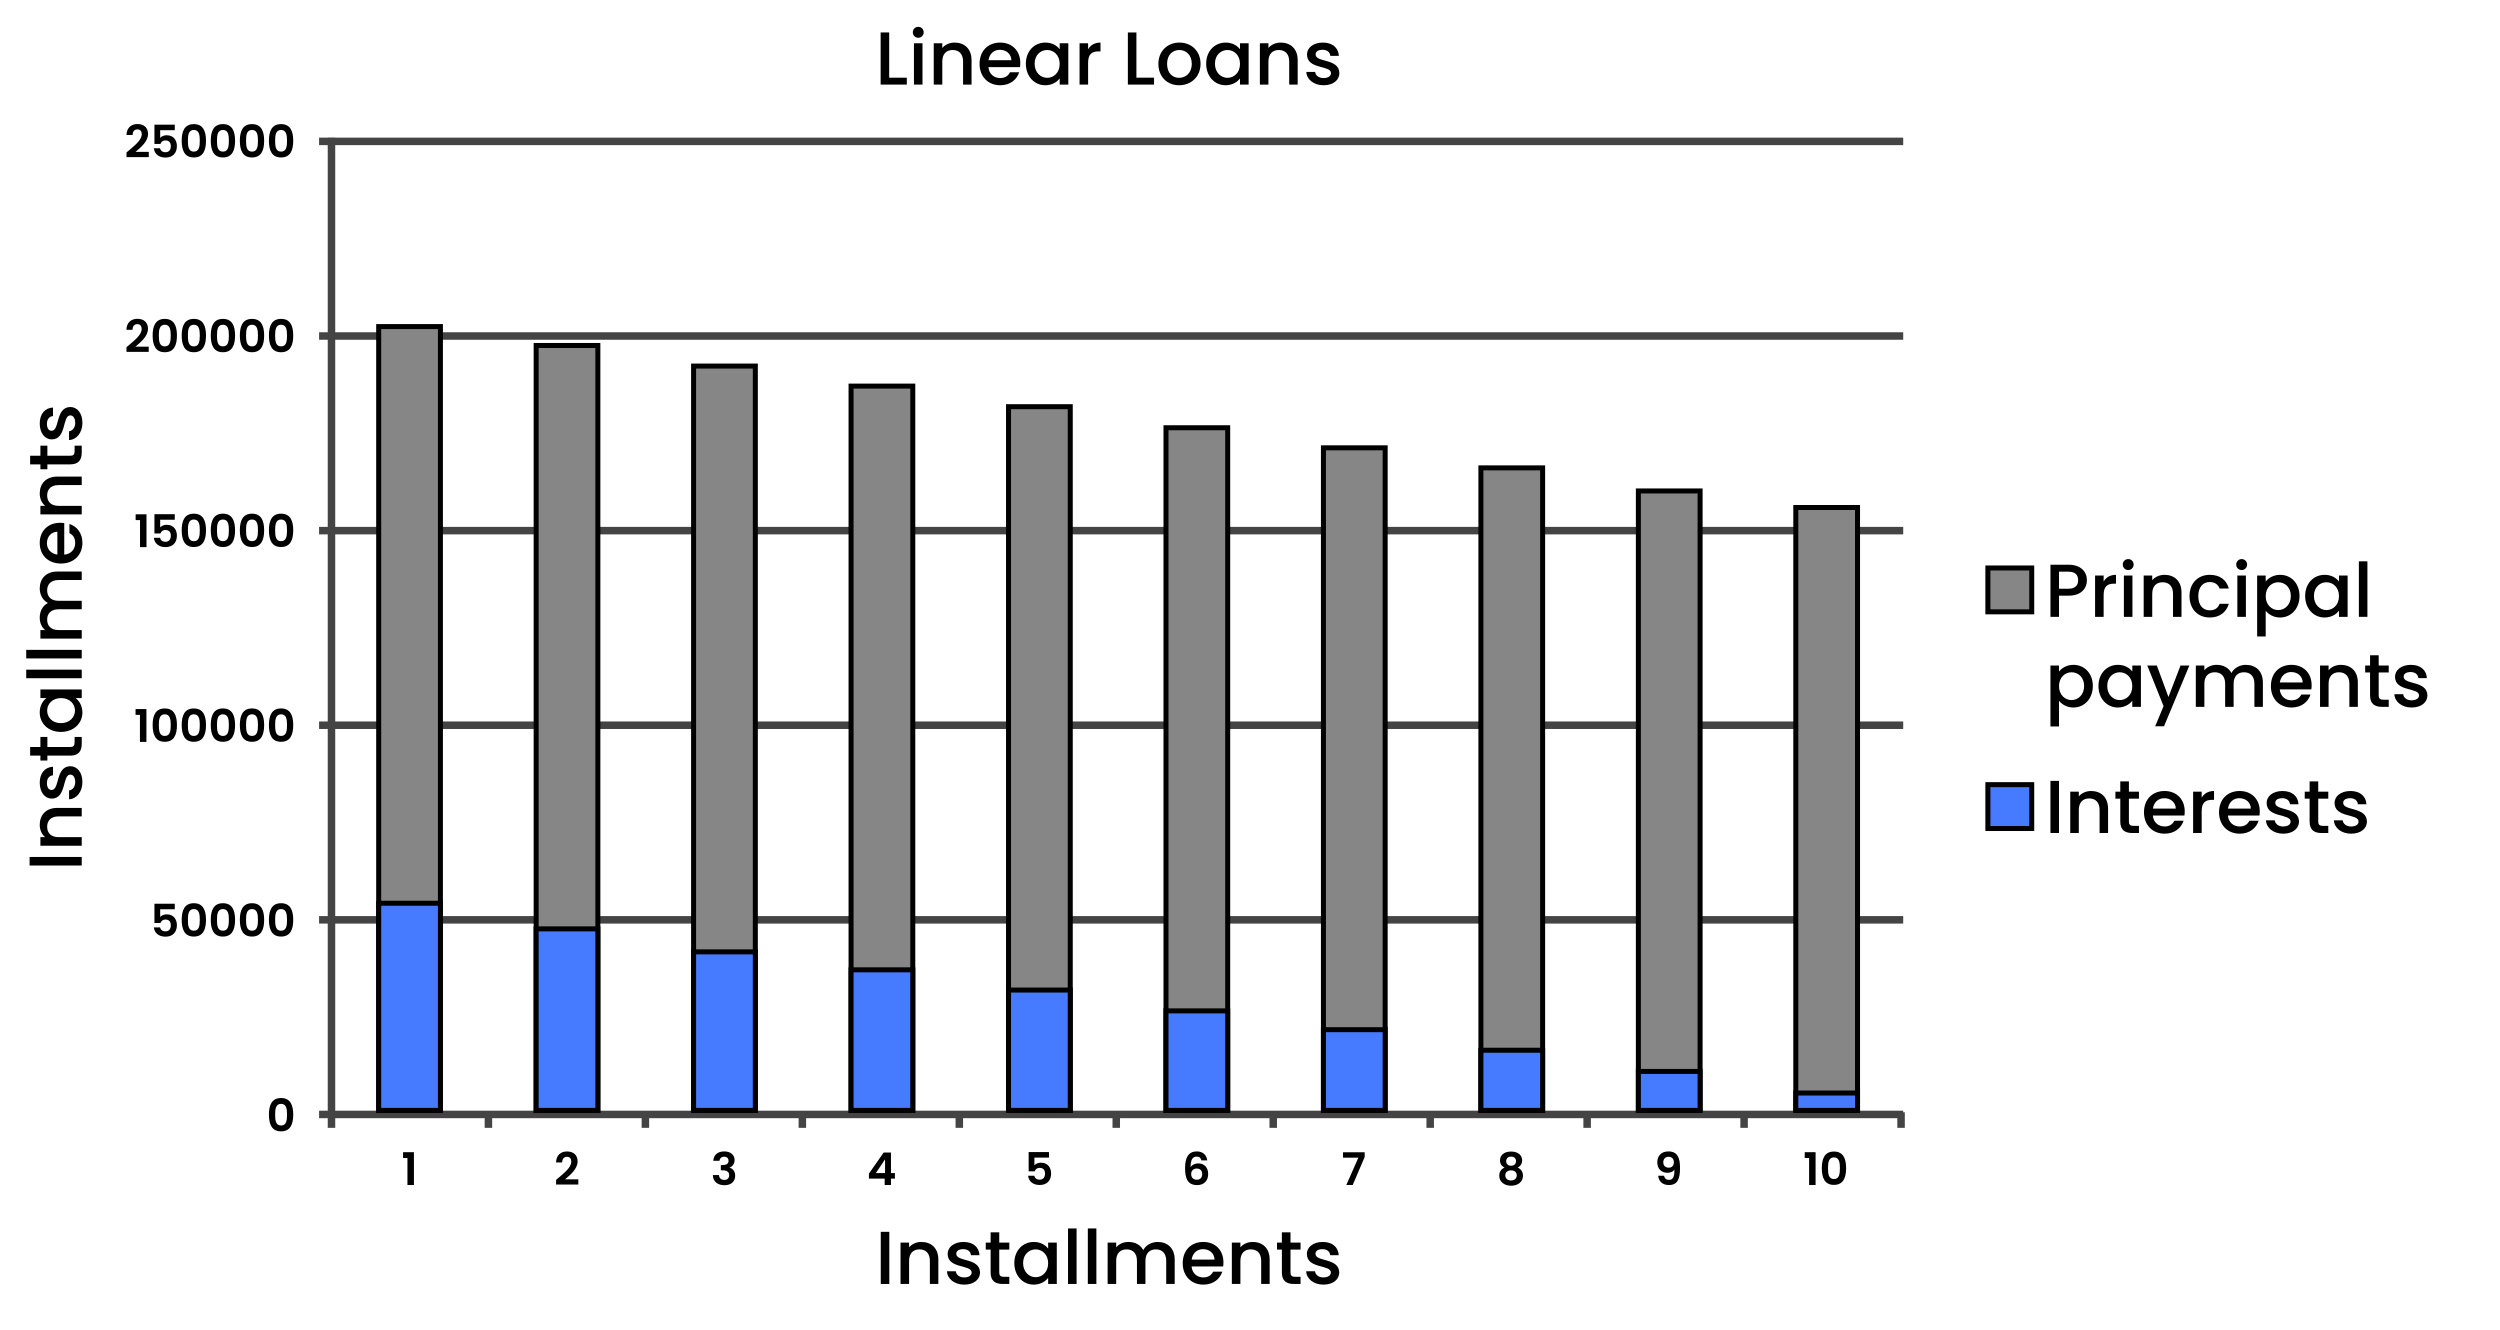 <?xml version="1.0" encoding="utf-8"?>
<!-- Generator: Adobe Illustrator 25.4.1, SVG Export Plug-In . SVG Version: 6.00 Build 0)  -->
<svg version="1.1" id="Layer_1" xmlns="http://www.w3.org/2000/svg" xmlns:xlink="http://www.w3.org/1999/xlink" x="0px" y="0px"
	 viewBox="0 0 999.9 531.82" style="enable-background:new 0 0 999.9 531.82;" xml:space="preserve">
<style type="text/css">
	.st0{fill:#444444;}
	.st1{fill:#868686;}
	.st2{fill:#467AFF;}
</style>
<g>
	<path d="M11.84,346.17v-3.42h20.85v3.42H11.84z"/>
	<path d="M23.45,326.52c-3.03,0-4.59,1.65-4.59,4.14c0,2.52,1.56,4.17,4.59,4.17h9.24v3.42H16.16v-3.42h1.89
		c-1.35-1.11-2.16-2.94-2.16-4.92c0-3.87,2.43-6.78,7.05-6.78h9.75v3.39H23.45z"/>
	<path d="M32.96,312.78c0,3.96-2.34,6.75-5.34,6.9v-3.54c1.35-0.12,2.46-1.41,2.46-3.3c0-1.98-0.84-3.03-1.98-3.03
		c-3.24,0-1.38,9.6-7.44,9.6c-2.64,0-4.77-2.46-4.77-6.36c0-3.75,2.01-6.21,5.31-6.39v3.42c-1.44,0.12-2.43,1.23-2.43,3.09
		c0,1.83,0.75,2.79,1.86,2.79c3.33,0,1.47-9.33,7.44-9.51C30.86,306.45,32.96,308.88,32.96,312.78z"/>
	<path d="M18.95,302.22v1.95h-2.79v-1.95h-4.11v-3.45h4.11v-4.02h2.79v4.02h9.15c1.23,0,1.74-0.48,1.74-1.92v-2.1h2.85v2.7
		c0,2.94-1.23,4.77-4.59,4.77H18.95z"/>
	<path d="M15.89,284.94c0-2.79,1.32-4.71,2.67-5.73h-2.4v-3.45h16.53v3.45h-2.46c1.41,1.05,2.73,3.03,2.73,5.79
		c0,4.29-3.51,7.74-8.61,7.74C19.25,292.74,15.89,289.29,15.89,284.94z M18.86,284.22c0,2.55,1.92,5.01,5.49,5.01
		s5.64-2.46,5.64-5.01c0-2.58-2.01-5.01-5.58-5.01C20.87,279.21,18.86,281.64,18.86,284.22z"/>
	<path d="M10.49,271.26v-3.42h22.2v3.42H10.49z"/>
	<path d="M10.49,263.34v-3.42h22.2v3.42H10.49z"/>
	<path d="M23.45,231.99c-3.03,0-4.59,1.65-4.59,4.14c0,2.52,1.56,4.17,4.59,4.17h9.24v3.39h-9.24c-3.03,0-4.59,1.65-4.59,4.14
		c0,2.52,1.56,4.17,4.59,4.17h9.24v3.42H16.16V252h1.89c-1.35-1.11-2.16-2.91-2.16-4.89c0-2.61,1.11-4.8,3.27-5.94
		c-2.01-1.02-3.27-3.36-3.27-5.76c0-3.87,2.43-6.81,7.05-6.81h9.75v3.39H23.45z"/>
	<path d="M32.96,217.14c0,4.74-3.36,8.25-8.55,8.25c-5.19,0-8.52-3.36-8.52-8.25c0-4.71,3.27-8.04,8.13-8.04
		c0.57,0,1.11,0.03,1.68,0.12v12.63c2.73-0.24,4.38-2.19,4.38-4.71c0-2.1-1.02-3.27-2.31-3.9v-3.69
		C30.65,210.48,32.96,213.09,32.96,217.14z M22.94,221.82v-9.15c-2.55,0.06-4.17,2.07-4.17,4.62
		C18.77,219.6,20.33,221.46,22.94,221.82z"/>
	<path d="M23.45,194.01c-3.03,0-4.59,1.65-4.59,4.14c0,2.52,1.56,4.17,4.59,4.17h9.24v3.42H16.16v-3.42h1.89
		c-1.35-1.11-2.16-2.94-2.16-4.92c0-3.87,2.43-6.78,7.05-6.78h9.75v3.39H23.45z"/>
	<path d="M18.95,185.73v1.95h-2.79v-1.95h-4.11v-3.45h4.11v-4.02h2.79v4.02h9.15c1.23,0,1.74-0.48,1.74-1.92v-2.1h2.85v2.7
		c0,2.94-1.23,4.77-4.59,4.77H18.95z"/>
	<path d="M32.96,169.11c0,3.96-2.34,6.75-5.34,6.9v-3.54c1.35-0.12,2.46-1.41,2.46-3.3c0-1.98-0.84-3.03-1.98-3.03
		c-3.24,0-1.38,9.6-7.44,9.6c-2.64,0-4.77-2.46-4.77-6.36c0-3.75,2.01-6.21,5.31-6.39v3.42c-1.44,0.12-2.43,1.23-2.43,3.09
		c0,1.83,0.75,2.79,1.86,2.79c3.33,0,1.47-9.33,7.44-9.51C30.86,162.78,32.96,165.21,32.96,169.11z"/>
</g>
<g>
	<path d="M352.27,492.68h3.42v20.85h-3.42V492.68z"/>
	<path d="M371.91,504.29c0-3.03-1.65-4.59-4.14-4.59c-2.52,0-4.17,1.56-4.17,4.59v9.24h-3.42V497h3.42v1.89
		c1.11-1.35,2.94-2.16,4.92-2.16c3.87,0,6.78,2.43,6.78,7.05v9.75h-3.39V504.29z"/>
	<path d="M385.65,513.8c-3.96,0-6.75-2.34-6.9-5.34h3.54c0.12,1.35,1.41,2.46,3.3,2.46c1.98,0,3.03-0.84,3.03-1.98
		c0-3.24-9.6-1.38-9.6-7.44c0-2.64,2.46-4.77,6.36-4.77c3.75,0,6.21,2.01,6.39,5.31h-3.42c-0.12-1.44-1.23-2.43-3.09-2.43
		c-1.83,0-2.79,0.75-2.79,1.86c0,3.33,9.33,1.47,9.51,7.44C391.98,511.7,389.55,513.8,385.65,513.8z"/>
	<path d="M396.21,499.79h-1.95V497h1.95v-4.11h3.45V497h4.02v2.79h-4.02v9.15c0,1.23,0.48,1.74,1.92,1.74h2.1v2.85h-2.7
		c-2.94,0-4.77-1.23-4.77-4.59V499.79z"/>
	<path d="M413.49,496.73c2.79,0,4.71,1.32,5.73,2.67V497h3.45v16.53h-3.45v-2.46c-1.05,1.41-3.03,2.73-5.79,2.73
		c-4.29,0-7.74-3.51-7.74-8.61S409.14,496.73,413.49,496.73z M414.21,499.7c-2.55,0-5.01,1.92-5.01,5.49c0,3.57,2.46,5.64,5.01,5.64
		c2.58,0,5.01-2.01,5.01-5.58C419.22,501.71,416.79,499.7,414.21,499.7z"/>
	<path d="M427.17,491.33h3.42v22.2h-3.42V491.33z"/>
	<path d="M435.09,491.33h3.42v22.2h-3.42V491.33z"/>
	<path d="M466.44,504.29c0-3.03-1.65-4.59-4.14-4.59c-2.52,0-4.17,1.56-4.17,4.59v9.24h-3.39v-9.24c0-3.03-1.65-4.59-4.14-4.59
		c-2.52,0-4.17,1.56-4.17,4.59v9.24h-3.42V497h3.42v1.89c1.11-1.35,2.91-2.16,4.89-2.16c2.61,0,4.8,1.11,5.94,3.27
		c1.02-2.01,3.36-3.27,5.76-3.27c3.87,0,6.81,2.43,6.81,7.05v9.75h-3.39V504.29z"/>
	<path d="M481.29,513.8c-4.74,0-8.25-3.36-8.25-8.55c0-5.19,3.36-8.52,8.25-8.52c4.71,0,8.04,3.27,8.04,8.13
		c0,0.57-0.03,1.11-0.12,1.68h-12.63c0.24,2.73,2.19,4.38,4.71,4.38c2.1,0,3.27-1.02,3.9-2.31h3.69
		C487.95,511.49,485.34,513.8,481.29,513.8z M476.61,503.78h9.15c-0.06-2.55-2.07-4.17-4.62-4.17
		C478.83,499.61,476.97,501.17,476.61,503.78z"/>
	<path d="M504.42,504.29c0-3.03-1.65-4.59-4.14-4.59c-2.52,0-4.17,1.56-4.17,4.59v9.24h-3.42V497h3.42v1.89
		c1.11-1.35,2.94-2.16,4.92-2.16c3.87,0,6.78,2.43,6.78,7.05v9.75h-3.39V504.29z"/>
	<path d="M512.7,499.79h-1.95V497h1.95v-4.11h3.45V497h4.02v2.79h-4.02v9.15c0,1.23,0.48,1.74,1.92,1.74h2.1v2.85h-2.7
		c-2.94,0-4.77-1.23-4.77-4.59V499.79z"/>
	<path d="M529.32,513.8c-3.96,0-6.75-2.34-6.9-5.34h3.54c0.12,1.35,1.41,2.46,3.3,2.46c1.98,0,3.03-0.84,3.03-1.98
		c0-3.24-9.6-1.38-9.6-7.44c0-2.64,2.46-4.77,6.36-4.77c3.75,0,6.21,2.01,6.39,5.31h-3.42c-0.12-1.44-1.23-2.43-3.09-2.43
		c-1.83,0-2.79,0.75-2.79,1.86c0,3.33,9.33,1.47,9.51,7.44C535.65,511.7,533.22,513.8,529.32,513.8z"/>
</g>
<g>
	<path d="M355.64,12.98v18.09h7.05v2.76h-10.47V12.98H355.64z"/>
	<path d="M365.09,12.92c0-1.23,0.96-2.19,2.19-2.19c1.2,0,2.16,0.96,2.16,2.19c0,1.23-0.96,2.19-2.16,2.19
		C366.05,15.11,365.09,14.15,365.09,12.92z M365.54,17.3h3.42v16.53h-3.42V17.3z"/>
	<path d="M385.19,24.59c0-3.03-1.65-4.59-4.14-4.59c-2.52,0-4.17,1.56-4.17,4.59v9.24h-3.42V17.3h3.42v1.89
		c1.11-1.35,2.94-2.16,4.92-2.16c3.87,0,6.78,2.43,6.78,7.05v9.75h-3.39V24.59z"/>
	<path d="M400.04,34.1c-4.74,0-8.25-3.36-8.25-8.55s3.36-8.52,8.25-8.52c4.71,0,8.04,3.27,8.04,8.13c0,0.57-0.03,1.11-0.12,1.68
		h-12.63c0.24,2.73,2.19,4.38,4.71,4.38c2.1,0,3.27-1.02,3.9-2.31h3.69C406.7,31.79,404.09,34.1,400.04,34.1z M395.36,24.08h9.15
		c-0.06-2.55-2.07-4.17-4.62-4.17C397.58,19.91,395.72,21.47,395.36,24.08z"/>
	<path d="M418.1,17.03c2.79,0,4.71,1.32,5.73,2.67v-2.4h3.45v16.53h-3.45v-2.46c-1.05,1.41-3.03,2.73-5.79,2.73
		c-4.29,0-7.74-3.51-7.74-8.61C410.3,20.39,413.75,17.03,418.1,17.03z M418.82,20c-2.55,0-5.01,1.92-5.01,5.49
		c0,3.57,2.46,5.64,5.01,5.64c2.58,0,5.01-2.01,5.01-5.58C423.83,22.01,421.4,20,418.82,20z"/>
	<path d="M435.2,33.83h-3.42V17.3h3.42v2.4c0.96-1.65,2.61-2.67,4.95-2.67v3.54h-0.87c-2.52,0-4.08,1.05-4.08,4.56V33.83z"/>
	<path d="M454.52,12.98v18.09h7.05v2.76H451.1V12.98H454.52z"/>
	<path d="M471.59,34.1c-4.71,0-8.28-3.36-8.28-8.55s3.72-8.52,8.43-8.52s8.43,3.33,8.43,8.52S476.33,34.1,471.59,34.1z
		 M471.59,31.13c2.55,0,5.07-1.83,5.07-5.58S474.23,20,471.68,20c-2.58,0-4.89,1.8-4.89,5.55S469.01,31.13,471.59,31.13z"/>
	<path d="M490.22,17.03c2.79,0,4.71,1.32,5.73,2.67v-2.4h3.45v16.53h-3.45v-2.46c-1.05,1.41-3.03,2.73-5.79,2.73
		c-4.29,0-7.74-3.51-7.74-8.61C482.42,20.39,485.87,17.03,490.22,17.03z M490.94,20c-2.55,0-5.01,1.92-5.01,5.49
		c0,3.57,2.46,5.64,5.01,5.64c2.58,0,5.01-2.01,5.01-5.58C495.95,22.01,493.52,20,490.94,20z"/>
	<path d="M515.63,24.59c0-3.03-1.65-4.59-4.14-4.59c-2.52,0-4.17,1.56-4.17,4.59v9.24h-3.42V17.3h3.42v1.89
		c1.11-1.35,2.94-2.16,4.92-2.16c3.87,0,6.78,2.43,6.78,7.05v9.75h-3.39V24.59z"/>
	<path d="M529.37,34.1c-3.96,0-6.75-2.34-6.9-5.34h3.54c0.12,1.35,1.41,2.46,3.3,2.46c1.98,0,3.03-0.84,3.03-1.98
		c0-3.24-9.6-1.38-9.6-7.44c0-2.64,2.46-4.77,6.36-4.77c3.75,0,6.21,2.01,6.39,5.31h-3.42c-0.12-1.44-1.23-2.43-3.09-2.43
		c-1.83,0-2.79,0.75-2.79,1.86c0,3.33,9.33,1.47,9.51,7.44C535.7,32,533.27,34.1,529.37,34.1z"/>
</g>
<g>
	<rect x="131.08" y="55.1" class="st0" width="3" height="395.99"/>
</g>
<g>
	<rect x="193.85" y="444.88" class="st0" width="3" height="6.21"/>
</g>
<g>
	<rect x="256.63" y="444.88" class="st0" width="3" height="6.21"/>
</g>
<g>
	<rect x="319.41" y="444.88" class="st0" width="3" height="6.21"/>
</g>
<g>
	<rect x="382.19" y="444.88" class="st0" width="3" height="6.21"/>
</g>
<g>
	<rect x="444.96" y="444.88" class="st0" width="3" height="6.21"/>
</g>
<g>
	<rect x="507.74" y="444.88" class="st0" width="3" height="6.21"/>
</g>
<g>
	<rect x="570.52" y="444.88" class="st0" width="3" height="6.21"/>
</g>
<g>
	<rect x="633.29" y="444.88" class="st0" width="3" height="6.21"/>
</g>
<g>
	<rect x="758.85" y="444.88" class="st0" width="3" height="6.21"/>
</g>
<g>
	<rect x="696.07" y="444.88" class="st0" width="3" height="6.21"/>
</g>
<g>
	<rect x="127.62" y="55.05" class="st0" width="633.59" height="3"/>
</g>
<g>
	<rect x="127.62" y="210.73" class="st0" width="633.59" height="3"/>
</g>
<g>
	<rect x="127.62" y="132.89" class="st0" width="633.59" height="3"/>
</g>
<g>
	<rect x="127.62" y="288.56" class="st0" width="633.59" height="3"/>
</g>
<g>
	<rect x="127.62" y="366.4" class="st0" width="633.59" height="3"/>
</g>
<g>
	<rect x="127.62" y="444.23" class="st0" width="633.59" height="3"/>
</g>
<g>
	<path d="M50.6,60.97c2.97-2.52,6.09-4.84,6.09-7.26c0-1.17-0.52-1.96-1.76-1.96c-1.21,0-1.87,0.86-1.89,2.25h-2.45
		c0.09-3.01,2.02-4.39,4.38-4.39c2.83,0,4.25,1.67,4.25,3.96c0,3.04-2.94,5.42-5.02,7.18h5.31v2.09H50.6V60.97z"/>
	<path d="M69.9,49.86v2.21h-5.83v3.08c0.49-0.59,1.48-1.06,2.57-1.06c3.06,0,4.11,2.3,4.11,4.34c0,2.68-1.55,4.59-4.54,4.59
		c-2.83,0-4.45-1.57-4.66-3.71H64c0.22,0.92,0.95,1.58,2.18,1.58c1.48,0,2.14-1.04,2.14-2.43c0-1.48-0.74-2.29-2.16-2.29
		c-1.04,0-1.71,0.58-1.98,1.39h-2.41v-7.71H69.9z"/>
	<path d="M77.53,49.64c3.71,0,4.86,2.84,4.86,6.64c0,3.84-1.15,6.7-4.86,6.7s-4.86-2.86-4.86-6.7
		C72.67,52.48,73.82,49.64,77.53,49.64z M77.53,51.98c-2.12,0-2.38,2.05-2.38,4.3c0,2.34,0.25,4.36,2.38,4.36
		c2.12,0,2.38-2.02,2.38-4.36C79.91,54.03,79.66,51.98,77.53,51.98z"/>
	<path d="M89.16,49.64c3.71,0,4.86,2.84,4.86,6.64c0,3.84-1.15,6.7-4.86,6.7s-4.86-2.86-4.86-6.7
		C84.3,52.48,85.45,49.64,89.16,49.64z M89.16,51.98c-2.12,0-2.38,2.05-2.38,4.3c0,2.34,0.25,4.36,2.38,4.36
		c2.12,0,2.38-2.02,2.38-4.36C91.54,54.03,91.29,51.98,89.16,51.98z"/>
	<path d="M100.79,49.64c3.71,0,4.86,2.84,4.86,6.64c0,3.84-1.15,6.7-4.86,6.7s-4.86-2.86-4.86-6.7
		C95.93,52.48,97.08,49.64,100.79,49.64z M100.79,51.98c-2.12,0-2.38,2.05-2.38,4.3c0,2.34,0.25,4.36,2.38,4.36
		c2.12,0,2.38-2.02,2.38-4.36C103.17,54.03,102.91,51.98,100.79,51.98z"/>
	<path d="M112.42,49.64c3.71,0,4.86,2.84,4.86,6.64c0,3.84-1.15,6.7-4.86,6.7s-4.86-2.86-4.86-6.7
		C107.56,52.48,108.71,49.64,112.42,49.64z M112.42,51.98c-2.12,0-2.38,2.05-2.38,4.3c0,2.34,0.25,4.36,2.38,4.36
		c2.12,0,2.38-2.02,2.38-4.36C114.79,54.03,114.54,51.98,112.42,51.98z"/>
</g>
<g>
	<path d="M56,208.02h-1.75v-2.32h4.34v13.13H56V208.02z"/>
	<path d="M69.9,205.66v2.21h-5.83v3.08c0.49-0.59,1.48-1.06,2.57-1.06c3.06,0,4.11,2.3,4.11,4.34c0,2.68-1.55,4.59-4.54,4.59
		c-2.83,0-4.45-1.57-4.66-3.71H64c0.22,0.92,0.95,1.58,2.18,1.58c1.48,0,2.14-1.04,2.14-2.43c0-1.48-0.74-2.29-2.16-2.29
		c-1.04,0-1.71,0.58-1.98,1.39h-2.41v-7.71H69.9z"/>
	<path d="M77.53,205.45c3.71,0,4.86,2.84,4.86,6.64c0,3.84-1.15,6.7-4.86,6.7s-4.86-2.86-4.86-6.7
		C72.67,208.29,73.82,205.45,77.53,205.45z M77.53,207.79c-2.12,0-2.38,2.05-2.38,4.3c0,2.34,0.25,4.36,2.38,4.36
		c2.12,0,2.38-2.02,2.38-4.36C79.91,209.84,79.66,207.79,77.53,207.79z"/>
	<path d="M89.16,205.45c3.71,0,4.86,2.84,4.86,6.64c0,3.84-1.15,6.7-4.86,6.7s-4.86-2.86-4.86-6.7
		C84.3,208.29,85.45,205.45,89.16,205.45z M89.16,207.79c-2.12,0-2.38,2.05-2.38,4.3c0,2.34,0.25,4.36,2.38,4.36
		c2.12,0,2.38-2.02,2.38-4.36C91.54,209.84,91.29,207.79,89.16,207.79z"/>
	<path d="M100.79,205.45c3.71,0,4.86,2.84,4.86,6.64c0,3.84-1.15,6.7-4.86,6.7s-4.86-2.86-4.86-6.7
		C95.93,208.29,97.08,205.45,100.79,205.45z M100.79,207.79c-2.12,0-2.38,2.05-2.38,4.3c0,2.34,0.25,4.36,2.38,4.36
		c2.12,0,2.38-2.02,2.38-4.36C103.17,209.84,102.91,207.79,100.79,207.79z"/>
	<path d="M112.42,205.45c3.71,0,4.86,2.84,4.86,6.64c0,3.84-1.15,6.7-4.86,6.7s-4.86-2.86-4.86-6.7
		C107.55,208.29,108.71,205.45,112.42,205.45z M112.42,207.79c-2.12,0-2.38,2.05-2.38,4.3c0,2.34,0.25,4.36,2.38,4.36
		c2.12,0,2.38-2.02,2.38-4.36C114.79,209.84,114.54,207.79,112.42,207.79z"/>
</g>
<g>
	<path d="M50.57,138.87c2.97-2.52,6.09-4.84,6.09-7.26c0-1.17-0.52-1.96-1.76-1.96c-1.21,0-1.87,0.86-1.89,2.25h-2.45
		c0.09-3.01,2.02-4.39,4.38-4.39c2.83,0,4.25,1.67,4.25,3.96c0,3.04-2.93,5.42-5.02,7.18h5.31v2.09h-8.89V138.87z"/>
	<path d="M65.91,127.54c3.71,0,4.86,2.84,4.86,6.64c0,3.84-1.15,6.7-4.86,6.7s-4.86-2.86-4.86-6.7
		C61.04,130.39,62.2,127.54,65.91,127.54z M65.91,129.88c-2.12,0-2.38,2.05-2.38,4.3c0,2.34,0.25,4.36,2.38,4.36
		c2.12,0,2.38-2.02,2.38-4.36C68.28,131.94,68.03,129.88,65.91,129.88z"/>
	<path d="M77.53,127.54c3.71,0,4.86,2.84,4.86,6.64c0,3.84-1.15,6.7-4.86,6.7s-4.86-2.86-4.86-6.7
		C72.67,130.39,73.82,127.54,77.53,127.54z M77.53,129.88c-2.12,0-2.38,2.05-2.38,4.3c0,2.34,0.25,4.36,2.38,4.36
		c2.12,0,2.38-2.02,2.38-4.36C79.91,131.94,79.66,129.88,77.53,129.88z"/>
	<path d="M89.16,127.54c3.71,0,4.86,2.84,4.86,6.64c0,3.84-1.15,6.7-4.86,6.7s-4.86-2.86-4.86-6.7
		C84.3,130.39,85.45,127.54,89.16,127.54z M89.16,129.88c-2.12,0-2.38,2.05-2.38,4.3c0,2.34,0.25,4.36,2.38,4.36
		c2.12,0,2.38-2.02,2.38-4.36C91.54,131.94,91.29,129.88,89.16,129.88z"/>
	<path d="M100.79,127.54c3.71,0,4.86,2.84,4.86,6.64c0,3.84-1.15,6.7-4.86,6.7s-4.86-2.86-4.86-6.7
		C95.93,130.39,97.08,127.54,100.79,127.54z M100.79,129.88c-2.12,0-2.38,2.05-2.38,4.3c0,2.34,0.25,4.36,2.38,4.36
		c2.12,0,2.38-2.02,2.38-4.36C103.17,131.94,102.91,129.88,100.79,129.88z"/>
	<path d="M112.42,127.54c3.71,0,4.86,2.84,4.86,6.64c0,3.84-1.15,6.7-4.86,6.7s-4.86-2.86-4.86-6.7
		C107.56,130.39,108.71,127.54,112.42,127.54z M112.42,129.88c-2.12,0-2.38,2.05-2.38,4.3c0,2.34,0.25,4.36,2.38,4.36
		c2.12,0,2.38-2.02,2.38-4.36C114.79,131.94,114.54,129.88,112.42,129.88z"/>
</g>
<g>
	<path d="M55.97,285.92h-1.75v-2.32h4.34v13.13h-2.59V285.92z"/>
	<path d="M65.91,283.35c3.71,0,4.86,2.84,4.86,6.64c0,3.84-1.15,6.7-4.86,6.7s-4.86-2.86-4.86-6.7
		C61.04,286.19,62.2,283.35,65.91,283.35z M65.91,285.69c-2.12,0-2.38,2.05-2.38,4.3c0,2.34,0.25,4.36,2.38,4.36
		c2.12,0,2.38-2.02,2.38-4.36C68.28,287.74,68.03,285.69,65.91,285.69z"/>
	<path d="M77.53,283.35c3.71,0,4.86,2.84,4.86,6.64c0,3.84-1.15,6.7-4.86,6.7s-4.86-2.86-4.86-6.7
		C72.67,286.19,73.82,283.35,77.53,283.35z M77.53,285.69c-2.12,0-2.38,2.05-2.38,4.3c0,2.34,0.25,4.36,2.38,4.36
		c2.12,0,2.38-2.02,2.38-4.36C79.91,287.74,79.66,285.69,77.53,285.69z"/>
	<path d="M89.16,283.35c3.71,0,4.86,2.84,4.86,6.64c0,3.84-1.15,6.7-4.86,6.7s-4.86-2.86-4.86-6.7
		C84.3,286.19,85.45,283.35,89.16,283.35z M89.16,285.69c-2.12,0-2.38,2.05-2.38,4.3c0,2.34,0.25,4.36,2.38,4.36
		c2.12,0,2.38-2.02,2.38-4.36C91.54,287.74,91.29,285.69,89.16,285.69z"/>
	<path d="M100.79,283.35c3.71,0,4.86,2.84,4.86,6.64c0,3.84-1.15,6.7-4.86,6.7s-4.86-2.86-4.86-6.7
		C95.93,286.19,97.08,283.35,100.79,283.35z M100.79,285.69c-2.12,0-2.38,2.05-2.38,4.3c0,2.34,0.25,4.36,2.38,4.36
		c2.12,0,2.38-2.02,2.38-4.36C103.17,287.74,102.91,285.69,100.79,285.69z"/>
	<path d="M112.42,283.35c3.71,0,4.86,2.84,4.86,6.64c0,3.84-1.15,6.7-4.86,6.7s-4.86-2.86-4.86-6.7
		C107.56,286.19,108.71,283.35,112.42,283.35z M112.42,285.69c-2.12,0-2.38,2.05-2.38,4.3c0,2.34,0.25,4.36,2.38,4.36
		c2.12,0,2.38-2.02,2.38-4.36C114.79,287.74,114.54,285.69,112.42,285.69z"/>
</g>
<g>
	<path d="M69.9,361.47v2.21h-5.83v3.08c0.49-0.59,1.48-1.06,2.57-1.06c3.06,0,4.11,2.3,4.11,4.34c0,2.68-1.55,4.59-4.54,4.59
		c-2.83,0-4.45-1.57-4.66-3.71H64c0.22,0.92,0.95,1.58,2.18,1.58c1.48,0,2.14-1.04,2.14-2.43c0-1.48-0.74-2.29-2.16-2.29
		c-1.04,0-1.71,0.58-1.98,1.39h-2.41v-7.71H69.9z"/>
	<path d="M77.53,361.25c3.71,0,4.86,2.84,4.86,6.64c0,3.84-1.15,6.7-4.86,6.7s-4.86-2.86-4.86-6.7
		C72.67,364.1,73.82,361.25,77.53,361.25z M77.53,363.59c-2.12,0-2.38,2.05-2.38,4.3c0,2.34,0.25,4.36,2.38,4.36
		c2.12,0,2.38-2.02,2.38-4.36C79.91,365.65,79.66,363.59,77.53,363.59z"/>
	<path d="M89.16,361.25c3.71,0,4.86,2.84,4.86,6.64c0,3.84-1.15,6.7-4.86,6.7s-4.86-2.86-4.86-6.7
		C84.3,364.1,85.45,361.25,89.16,361.25z M89.16,363.59c-2.12,0-2.38,2.05-2.38,4.3c0,2.34,0.25,4.36,2.38,4.36
		c2.12,0,2.38-2.02,2.38-4.36C91.54,365.65,91.29,363.59,89.16,363.59z"/>
	<path d="M100.79,361.25c3.71,0,4.86,2.84,4.86,6.64c0,3.84-1.15,6.7-4.86,6.7s-4.86-2.86-4.86-6.7
		C95.93,364.1,97.08,361.25,100.79,361.25z M100.79,363.59c-2.12,0-2.38,2.05-2.38,4.3c0,2.34,0.25,4.36,2.38,4.36
		c2.12,0,2.38-2.02,2.38-4.36C103.17,365.65,102.91,363.59,100.79,363.59z"/>
	<path d="M112.42,361.25c3.71,0,4.86,2.84,4.86,6.64c0,3.84-1.15,6.7-4.86,6.7s-4.86-2.86-4.86-6.7
		C107.56,364.1,108.71,361.25,112.42,361.25z M112.42,363.59c-2.12,0-2.38,2.05-2.38,4.3c0,2.34,0.25,4.36,2.38,4.36
		c2.12,0,2.38-2.02,2.38-4.36C114.79,365.65,114.54,363.59,112.42,363.59z"/>
</g>
<g>
	<path d="M112.42,439.16c3.71,0,4.86,2.84,4.86,6.64c0,3.84-1.15,6.7-4.86,6.7s-4.86-2.86-4.86-6.7
		C107.56,442,108.71,439.16,112.42,439.16z M112.42,441.5c-2.12,0-2.38,2.05-2.38,4.3c0,2.34,0.25,4.36,2.38,4.36
		c2.12,0,2.38-2.02,2.38-4.36C114.79,443.55,114.54,441.5,112.42,441.5z"/>
</g>
<g>
	<path d="M162.96,463.15h-1.75v-2.32h4.34v13.13h-2.59V463.15z"/>
</g>
<g>
	<path d="M222.4,471.9c2.97-2.52,6.09-4.84,6.09-7.26c0-1.17-0.52-1.96-1.76-1.96c-1.21,0-1.87,0.86-1.89,2.25h-2.45
		c0.09-3.01,2.02-4.39,4.38-4.39c2.83,0,4.25,1.67,4.25,3.96c0,3.04-2.94,5.42-5.02,7.18h5.31v2.09h-8.89V471.9z"/>
</g>
<g>
	<path d="M289.67,460.52c2.7,0,4.14,1.53,4.14,3.47c0,1.64-1.03,2.65-1.98,2.97v0.07c1.33,0.41,2.21,1.49,2.21,3.28
		c0,2.14-1.51,3.73-4.27,3.73c-2.59,0-4.56-1.3-4.66-4.05h2.45c0.05,1.13,0.81,1.94,2.16,1.94c1.26,0,1.91-0.79,1.91-1.84
		c0-1.48-0.94-2.02-2.81-2.02h-0.52v-2.07h0.52c1.48,0,2.56-0.41,2.56-1.71c0-1.03-0.63-1.64-1.78-1.64c-1.22,0-1.75,0.79-1.84,1.62
		h-2.47C285.42,461.85,287.15,460.52,289.67,460.52z"/>
</g>
<g>
	<path d="M353.83,471.39h-6.3v-1.98l5.89-8.43h2.93v8.21h1.58v2.2h-1.58v2.56h-2.52V471.39z M353.99,469.19v-5.51l-3.69,5.51H353.99
		z"/>
</g>
<g>
	<path d="M419.55,460.79V463h-5.83v3.08c0.49-0.59,1.48-1.06,2.57-1.06c3.06,0,4.11,2.3,4.11,4.34c0,2.68-1.55,4.59-4.54,4.59
		c-2.83,0-4.45-1.57-4.66-3.71h2.45c0.22,0.92,0.95,1.58,2.18,1.58c1.48,0,2.14-1.04,2.14-2.43c0-1.48-0.74-2.29-2.16-2.29
		c-1.04,0-1.71,0.58-1.98,1.39h-2.41v-7.71H419.55z"/>
</g>
<g>
	<path d="M480.5,464.1c-0.23-0.97-0.76-1.51-1.89-1.51c-1.64,0-2.4,1.22-2.43,4.25c0.59-0.99,1.78-1.53,3.06-1.53
		c2.34,0,3.98,1.55,3.98,4.29c0,2.54-1.57,4.39-4.38,4.39c-3.89,0-4.86-2.74-4.86-6.81c0-4.29,1.39-6.66,4.72-6.66
		c2.68,0,3.94,1.73,4.14,3.58H480.5z M476.42,469.55c0,1.4,0.83,2.29,2.3,2.29c1.3,0,2.11-0.85,2.11-2.2c0-1.35-0.7-2.27-2.16-2.27
		C477.5,467.38,476.42,468.06,476.42,469.55z"/>
</g>
<g>
	<path d="M545.82,460.86v1.87l-4.79,11.22h-2.56l4.83-10.93h-6.16v-2.16H545.82z"/>
</g>
<g>
	<path d="M599.94,464.1c0-1.89,1.44-3.53,4.43-3.53c2.99,0,4.43,1.66,4.43,3.53c0,1.39-0.76,2.38-1.78,2.9
		c1.3,0.56,2.11,1.69,2.11,3.22c0,2.5-2.05,4.02-4.75,4.02c-2.68,0-4.74-1.51-4.74-4.02c0-1.55,0.81-2.68,2.11-3.22
		C600.66,466.44,599.94,465.52,599.94,464.1z M602.06,470.11c0,1.17,0.86,2.03,2.3,2.03s2.29-0.88,2.29-2.03
		c0-1.3-0.94-2.02-2.29-2.02C603.05,468.1,602.06,468.78,602.06,470.11z M606.35,464.46c0-1.19-0.77-1.85-1.98-1.85
		c-1.17,0-1.96,0.65-1.96,1.87c0,1.08,0.83,1.78,1.96,1.78C605.52,466.26,606.35,465.54,606.35,464.46z"/>
</g>
<g>
	<path d="M665.55,470.26c0.2,1.04,0.86,1.64,2.04,1.64c1.48,0,2.12-1.1,2.12-4.05c-0.56,0.77-1.62,1.22-2.77,1.22
		c-2.27,0-4.09-1.42-4.09-4.19c0-2.63,1.66-4.36,4.43-4.36c3.57,0,4.66,2.41,4.66,6.57c0,4.47-0.99,6.88-4.46,6.88
		c-2.79,0-4.12-1.78-4.27-3.71H665.55z M669.47,464.89c0-1.44-0.83-2.23-2.11-2.23c-1.31,0-2.11,0.88-2.11,2.2
		c0,1.19,0.67,2.16,2.2,2.16C668.72,467.02,669.47,466.17,669.47,464.89z"/>
</g>
<g>
	<path d="M723.57,463.15h-1.75v-2.32h4.34v13.13h-2.59V463.15z"/>
	<path d="M733.51,460.57c3.71,0,4.86,2.84,4.86,6.64c0,3.84-1.15,6.7-4.86,6.7s-4.86-2.86-4.86-6.7
		C728.65,463.41,729.8,460.57,733.51,460.57z M733.51,462.91c-2.12,0-2.38,2.05-2.38,4.3c0,2.34,0.25,4.36,2.38,4.36
		c2.12,0,2.38-2.02,2.38-4.36C735.88,464.96,735.63,462.91,733.51,462.91z"/>
</g>
<g>
	<rect x="151.46" y="130.62" class="st1" width="24.69" height="313.49"/>
	<path d="M177.15,445.11h-26.69V129.62h26.69V445.11z M152.46,443.11h22.69V131.62h-22.69V443.11z"/>
</g>
<g>
	<rect x="214.44" y="138.18" class="st1" width="24.68" height="305.93"/>
	<path d="M240.12,445.11h-26.68V137.18h26.68V445.11z M215.44,443.11h22.68V139.18h-22.68V443.11z"/>
</g>
<g>
	<rect x="277.41" y="146.41" class="st1" width="24.69" height="297.7"/>
	<path d="M303.1,445.11h-26.69v-299.7h26.69V445.11z M278.41,443.11h22.69v-295.7h-22.69V443.11z"/>
</g>
<g>
	<rect x="340.39" y="154.43" class="st1" width="24.69" height="289.68"/>
	<path d="M366.08,445.11h-26.69V153.43h26.69V445.11z M341.39,443.11h22.69V155.43h-22.69V443.11z"/>
</g>
<g>
	<rect x="403.37" y="162.66" class="st1" width="24.69" height="281.45"/>
	<path d="M429.06,445.11h-26.69V161.66h26.69V445.11z M404.37,443.11h22.69V163.66h-22.69V443.11z"/>
</g>
<g>
	<rect x="466.35" y="171.08" class="st1" width="24.68" height="273.03"/>
	<path d="M492.03,445.11h-26.68V170.08h26.68V445.11z M467.35,443.11h22.68V172.08h-22.68V443.11z"/>
</g>
<g>
	<rect x="529.32" y="179.11" class="st1" width="24.69" height="265"/>
	<path d="M555.01,445.11h-26.69v-267h26.69V445.11z M530.32,443.11h22.69v-263h-22.69V443.11z"/>
</g>
<g>
	<rect x="592.3" y="187.13" class="st1" width="24.69" height="256.98"/>
	<path d="M617.99,445.11H591.3V186.13h26.69V445.11z M593.3,443.11h22.69V188.13H593.3V443.11z"/>
</g>
<g>
	<rect x="655.28" y="196.36" class="st1" width="24.69" height="247.75"/>
	<path d="M680.97,445.11h-26.69V195.36h26.69V445.11z M656.28,443.11h22.69V197.36h-22.69V443.11z"/>
</g>
<g>
	<rect x="718.25" y="202.98" class="st1" width="24.69" height="241.13"/>
	<path d="M743.94,445.11h-26.69V201.98h26.69V445.11z M719.25,443.11h22.69V203.98h-22.69V443.11z"/>
</g>
<g>
	<rect x="151.46" y="361.26" class="st2" width="24.69" height="82.85"/>
	<path d="M177.15,445.11h-26.69v-84.85h26.69V445.11z M152.46,443.11h22.69v-80.85h-22.69V443.11z"/>
</g>
<g>
	<rect x="214.44" y="371.51" class="st2" width="24.69" height="72.6"/>
	<path d="M240.12,445.11h-26.69v-74.6h26.69V445.11z M215.44,443.11h22.69v-70.6h-22.69V443.11z"/>
</g>
<g>
	<rect x="277.41" y="380.7" class="st2" width="24.69" height="63.4"/>
	<path d="M303.1,445.11h-26.69v-65.4h26.69V445.11z M278.41,443.11h22.69v-61.4h-22.69V443.11z"/>
</g>
<g>
	<rect x="340.39" y="387.88" class="st2" width="24.69" height="56.22"/>
	<path d="M366.08,445.11h-26.69v-58.22h26.69V445.11z M341.39,443.11h22.69v-54.22h-22.69V443.11z"/>
</g>
<g>
	<rect x="403.37" y="395.98" class="st2" width="24.69" height="48.13"/>
	<path d="M429.06,445.11h-26.69v-50.13h26.69V445.11z M404.37,443.11h22.69v-46.13h-22.69V443.11z"/>
</g>
<g>
	<rect x="466.35" y="404.31" class="st2" width="24.69" height="39.8"/>
	<path d="M492.03,445.11h-26.69v-41.8h26.69V445.11z M467.35,443.11h22.69v-37.8h-22.69V443.11z"/>
</g>
<g>
	<rect x="529.32" y="411.83" class="st2" width="24.69" height="32.28"/>
	<path d="M555.01,445.11h-26.69v-34.28h26.69V445.11z M530.32,443.11h22.69v-30.28h-22.69V443.11z"/>
</g>
<g>
	<rect x="592.3" y="420.04" class="st2" width="24.69" height="24.06"/>
	<path d="M617.99,445.11H591.3v-26.06h26.69V445.11z M593.3,443.11h22.69v-22.06H593.3V443.11z"/>
</g>
<g>
	<rect x="655.28" y="428.53" class="st2" width="24.69" height="15.58"/>
	<path d="M680.97,445.11h-26.69v-17.58h26.69V445.11z M656.28,443.11h22.69v-13.58h-22.69V443.11z"/>
</g>
<g>
	<rect x="718.25" y="437.16" class="st2" width="24.69" height="6.95"/>
	<path d="M743.94,445.11h-26.69v-8.95h26.69V445.11z M719.25,443.11h22.69v-4.95h-22.69V443.11z"/>
</g>
<g>
	<path d="M827.3,238.25h-3.78v8.46h-3.42v-20.85h7.2c4.95,0,7.38,2.82,7.38,6.21C834.68,235.04,832.73,238.25,827.3,238.25z
		 M827.3,235.46c2.67,0,3.87-1.29,3.87-3.39c0-2.16-1.2-3.42-3.87-3.42h-3.78v6.81H827.3z"/>
	<path d="M841.37,246.71h-3.42v-16.53h3.42v2.4c0.96-1.65,2.61-2.67,4.95-2.67v3.54h-0.87c-2.52,0-4.08,1.05-4.08,4.56V246.71z"/>
	<path d="M849.02,225.8c0-1.23,0.96-2.19,2.19-2.19c1.2,0,2.16,0.96,2.16,2.19c0,1.23-0.96,2.19-2.16,2.19
		C849.98,227.99,849.02,227.03,849.02,225.8z M849.47,230.18h3.42v16.53h-3.42V230.18z"/>
	<path d="M869.12,237.47c0-3.03-1.65-4.59-4.14-4.59c-2.52,0-4.17,1.56-4.17,4.59v9.24h-3.42v-16.53h3.42v1.89
		c1.11-1.35,2.94-2.16,4.92-2.16c3.87,0,6.78,2.43,6.78,7.05v9.75h-3.39V237.47z"/>
	<path d="M883.82,229.91c4.05,0,6.69,2.01,7.62,5.49h-3.69c-0.57-1.59-1.89-2.61-3.93-2.61c-2.76,0-4.59,2.04-4.59,5.64
		c0,3.63,1.83,5.67,4.59,5.67c2.04,0,3.3-0.9,3.93-2.61h3.69c-0.93,3.24-3.57,5.49-7.62,5.49c-4.74,0-8.1-3.36-8.1-8.55
		C875.72,233.27,879.08,229.91,883.82,229.91z"/>
	<path d="M894.4,225.8c0-1.23,0.96-2.19,2.19-2.19c1.2,0,2.16,0.96,2.16,2.19c0,1.23-0.96,2.19-2.16,2.19
		C895.36,227.99,894.4,227.03,894.4,225.8z M894.85,230.18h3.42v16.53h-3.42V230.18z"/>
	<path d="M911.95,229.91c4.35,0,7.77,3.36,7.77,8.46s-3.42,8.61-7.77,8.61c-2.73,0-4.68-1.38-5.76-2.67v10.26h-3.42v-24.39h3.42
		v2.43C907.24,231.23,909.25,229.91,911.95,229.91z M911.2,232.88c-2.55,0-5.01,2.01-5.01,5.55c0,3.57,2.46,5.58,5.01,5.58
		c2.58,0,5.04-2.07,5.04-5.64C916.24,234.8,913.78,232.88,911.2,232.88z"/>
	<path d="M929.77,229.91c2.79,0,4.71,1.32,5.73,2.67v-2.4h3.45v16.53h-3.45v-2.46c-1.05,1.41-3.03,2.73-5.79,2.73
		c-4.29,0-7.74-3.51-7.74-8.61S925.42,229.91,929.77,229.91z M930.49,232.88c-2.55,0-5.01,1.92-5.01,5.49
		c0,3.57,2.46,5.64,5.01,5.64c2.58,0,5.01-2.01,5.01-5.58C935.5,234.89,933.07,232.88,930.49,232.88z"/>
	<path d="M943.45,224.51h3.42v22.2h-3.42V224.51z"/>
	<path d="M829.28,265.91c4.35,0,7.77,3.36,7.77,8.46s-3.42,8.61-7.77,8.61c-2.73,0-4.68-1.38-5.76-2.67v10.26h-3.42v-24.39h3.42
		v2.43C824.57,267.23,826.58,265.91,829.28,265.91z M828.53,268.88c-2.55,0-5.01,2.01-5.01,5.55c0,3.57,2.46,5.58,5.01,5.58
		c2.58,0,5.04-2.07,5.04-5.64C833.57,270.8,831.11,268.88,828.53,268.88z"/>
	<path d="M847.1,265.91c2.79,0,4.71,1.32,5.73,2.67v-2.4h3.45v16.53h-3.45v-2.46c-1.05,1.41-3.03,2.73-5.79,2.73
		c-4.29,0-7.74-3.51-7.74-8.61S842.75,265.91,847.1,265.91z M847.82,268.88c-2.55,0-5.01,1.92-5.01,5.49c0,3.57,2.46,5.64,5.01,5.64
		c2.58,0,5.01-2.01,5.01-5.58C852.83,270.89,850.4,268.88,847.82,268.88z"/>
	<path d="M872.12,266.18h3.54l-10.14,24.3h-3.54l3.36-8.04l-6.51-16.26h3.81l4.65,12.6L872.12,266.18z"/>
	<path d="M901.67,273.47c0-3.03-1.65-4.59-4.14-4.59c-2.52,0-4.17,1.56-4.17,4.59v9.24h-3.39v-9.24c0-3.03-1.65-4.59-4.14-4.59
		c-2.52,0-4.17,1.56-4.17,4.59v9.24h-3.42v-16.53h3.42v1.89c1.11-1.35,2.91-2.16,4.89-2.16c2.61,0,4.8,1.11,5.94,3.27
		c1.02-2.01,3.36-3.27,5.76-3.27c3.87,0,6.81,2.43,6.81,7.05v9.75h-3.39V273.47z"/>
	<path d="M916.52,282.98c-4.74,0-8.25-3.36-8.25-8.55c0-5.19,3.36-8.52,8.25-8.52c4.71,0,8.04,3.27,8.04,8.13
		c0,0.57-0.03,1.11-0.12,1.68h-12.63c0.24,2.73,2.19,4.38,4.71,4.38c2.1,0,3.27-1.02,3.9-2.31h3.69
		C923.18,280.67,920.56,282.98,916.52,282.98z M911.84,272.96h9.15c-0.06-2.55-2.07-4.17-4.62-4.17
		C914.06,268.79,912.2,270.35,911.84,272.96z"/>
	<path d="M939.65,273.47c0-3.03-1.65-4.59-4.14-4.59c-2.52,0-4.17,1.56-4.17,4.59v9.24h-3.42v-16.53h3.42v1.89
		c1.11-1.35,2.94-2.16,4.92-2.16c3.87,0,6.78,2.43,6.78,7.05v9.75h-3.39V273.47z"/>
	<path d="M947.93,268.97h-1.95v-2.79h1.95v-4.11h3.45v4.11h4.02v2.79h-4.02v9.15c0,1.23,0.48,1.74,1.92,1.74h2.1v2.85h-2.7
		c-2.94,0-4.77-1.23-4.77-4.59V268.97z"/>
	<path d="M964.54,282.98c-3.96,0-6.75-2.34-6.9-5.34h3.54c0.12,1.35,1.41,2.46,3.3,2.46c1.98,0,3.03-0.84,3.03-1.98
		c0-3.24-9.6-1.38-9.6-7.44c0-2.64,2.46-4.77,6.36-4.77c3.75,0,6.21,2.01,6.39,5.31h-3.42c-0.12-1.44-1.23-2.43-3.09-2.43
		c-1.83,0-2.79,0.75-2.79,1.86c0,3.33,9.33,1.47,9.51,7.44C970.87,280.88,968.44,282.98,964.54,282.98z"/>
</g>
<g>
	<path d="M820.1,312.32h3.42v20.85h-3.42V312.32z"/>
	<path d="M839.75,323.93c0-3.03-1.65-4.59-4.14-4.59c-2.52,0-4.17,1.56-4.17,4.59v9.24h-3.42v-16.53h3.42v1.89
		c1.11-1.35,2.94-2.16,4.92-2.16c3.87,0,6.78,2.43,6.78,7.05v9.75h-3.39V323.93z"/>
	<path d="M848.03,319.43h-1.95v-2.79h1.95v-4.11h3.45v4.11h4.02v2.79h-4.02v9.15c0,1.23,0.48,1.74,1.92,1.74h2.1v2.85h-2.7
		c-2.94,0-4.77-1.23-4.77-4.59V319.43z"/>
	<path d="M865.76,333.44c-4.74,0-8.25-3.36-8.25-8.55c0-5.19,3.36-8.52,8.25-8.52c4.71,0,8.04,3.27,8.04,8.13
		c0,0.57-0.03,1.11-0.12,1.68h-12.63c0.24,2.73,2.19,4.38,4.71,4.38c2.1,0,3.27-1.02,3.9-2.31h3.69
		C872.42,331.13,869.81,333.44,865.76,333.44z M861.08,323.42h9.15c-0.06-2.55-2.07-4.17-4.62-4.17
		C863.3,319.25,861.44,320.81,861.08,323.42z"/>
	<path d="M880.58,333.17h-3.42v-16.53h3.42v2.4c0.96-1.65,2.61-2.67,4.95-2.67v3.54h-0.87c-2.52,0-4.08,1.05-4.08,4.56V333.17z"/>
	<path d="M895.78,333.44c-4.74,0-8.25-3.36-8.25-8.55c0-5.19,3.36-8.52,8.25-8.52c4.71,0,8.04,3.27,8.04,8.13
		c0,0.57-0.03,1.11-0.12,1.68h-12.63c0.24,2.73,2.19,4.38,4.71,4.38c2.1,0,3.27-1.02,3.9-2.31h3.69
		C902.44,331.13,899.83,333.44,895.78,333.44z M891.1,323.42h9.15c-0.06-2.55-2.07-4.17-4.62-4.17
		C893.32,319.25,891.47,320.81,891.1,323.42z"/>
	<path d="M913.19,333.44c-3.96,0-6.75-2.34-6.9-5.34h3.54c0.12,1.35,1.41,2.46,3.3,2.46c1.98,0,3.03-0.84,3.03-1.98
		c0-3.24-9.6-1.38-9.6-7.44c0-2.64,2.46-4.77,6.36-4.77c3.75,0,6.21,2.01,6.39,5.31h-3.42c-0.12-1.44-1.23-2.43-3.09-2.43
		c-1.83,0-2.79,0.75-2.79,1.86c0,3.33,9.33,1.47,9.51,7.44C919.51,331.34,917.08,333.44,913.19,333.44z"/>
	<path d="M923.75,319.43h-1.95v-2.79h1.95v-4.11h3.45v4.11h4.02v2.79h-4.02v9.15c0,1.23,0.48,1.74,1.92,1.74h2.1v2.85h-2.7
		c-2.94,0-4.77-1.23-4.77-4.59V319.43z"/>
	<path d="M940.36,333.44c-3.96,0-6.75-2.34-6.9-5.34H937c0.12,1.35,1.41,2.46,3.3,2.46c1.98,0,3.03-0.84,3.03-1.98
		c0-3.24-9.6-1.38-9.6-7.44c0-2.64,2.46-4.77,6.36-4.77c3.75,0,6.21,2.01,6.39,5.31h-3.42c-0.12-1.44-1.23-2.43-3.09-2.43
		c-1.83,0-2.79,0.75-2.79,1.86c0,3.33,9.33,1.47,9.51,7.44C946.69,331.34,944.26,333.44,940.36,333.44z"/>
</g>
<g>
	<rect x="795.08" y="227.18" class="st1" width="17.54" height="17.54"/>
	<path d="M813.61,245.71h-19.54v-19.54h19.54V245.71z M796.08,243.71h15.54v-15.54h-15.54V243.71z"/>
</g>
<g>
	<rect x="795.08" y="313.83" class="st2" width="17.54" height="17.54"/>
	<path d="M813.61,332.37h-19.54v-19.54h19.54V332.37z M796.08,330.37h15.54v-15.54h-15.54V330.37z"/>
</g>
</svg>
